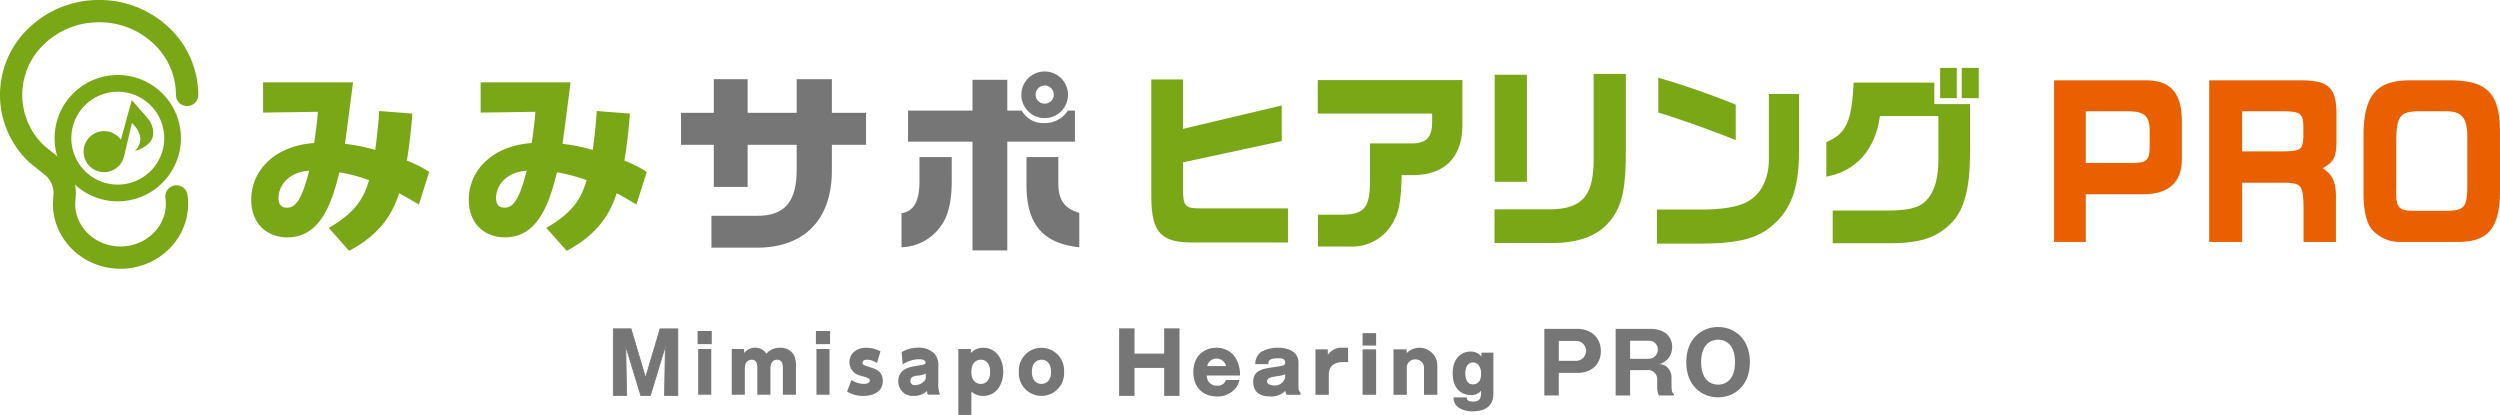 <svg xmlns="http://www.w3.org/2000/svg" width="594.394" height="98.659" viewBox="0 0 594.394 98.659">
  <g id="グループ_5324" data-name="グループ 5324" transform="translate(-333.547 -4931.671)">
    <g id="グループ_5323" data-name="グループ 5323" transform="translate(333.547 4931.671)">
      <path id="パス_2118" data-name="パス 2118" d="M51.2,45.342c7.334-4.137,8.6-8.227,9.591-11.329a37.81,37.81,0,0,0-7.052-1.881C52.094,38.618,49.6,47.6,41.375,47.6c-4.513,0-8.6-2.916-8.6-8.933,0-7.052,5.641-12.835,14.949-13.493.423-2.444.846-6.534.893-7.427l-13.023.188V10.741h21.39c-.893,6.817-.988,7.662-1.927,14.619a42.648,42.648,0,0,1,7.192,1.458c.518-3.807.8-6.817.94-9.261l7.9.611c-.281,3.62-.705,7.568-1.316,11.189a28.1,28.1,0,0,1,5.313,2.679l-2.446,7.757c-2.867-1.691-3.432-2.021-4.7-2.679-1.081,3.1-3.1,9.073-11.894,13.681Zm-11.94-7.1c0,1.223.423,2.3,2.021,2.3,1.741,0,3.385-1.27,5.266-8.792-4.888.33-7.287,3.527-7.287,6.489" transform="translate(26.959 8.836)" fill="#7aa716"/>
      <path id="パス_2119" data-name="パス 2119" d="M79.578,45.342c7.334-4.137,8.6-8.227,9.591-11.329a37.81,37.81,0,0,0-7.052-1.881C80.473,38.618,77.981,47.6,69.754,47.6c-4.513,0-8.6-2.916-8.6-8.933,0-7.052,5.641-12.835,14.949-13.493.423-2.444.846-6.534.893-7.427l-13.023.188V10.741h21.39c-.893,6.817-.988,7.662-1.927,14.619a42.611,42.611,0,0,1,7.192,1.458c.518-3.807.8-6.817.94-9.261l7.9.611c-.281,3.62-.705,7.568-1.316,11.189a28.1,28.1,0,0,1,5.313,2.679l-2.446,7.757c-2.867-1.691-3.432-2.021-4.7-2.679-1.081,3.1-3.1,9.073-11.894,13.681Zm-11.94-7.1c0,1.223.423,2.3,2.021,2.3,1.741,0,3.385-1.27,5.266-8.792-4.89.33-7.287,3.527-7.287,6.489" transform="translate(50.305 8.836)" fill="#7aa716"/>
      <path id="パス_2120" data-name="パス 2120" d="M96.638,18.32V10.328h8.04V18.32h11.659V10.328h8.368V18.32h8.133v7.617h-8.133v5.5c.235,12.317-6.629,19.276-18.664,18.946H96.073V42.813H106.7c6.817.095,9.731-3.337,9.638-11.329V25.937H104.678V35.949h-8.04V25.937h-7.8V18.32Z" transform="translate(73.078 8.497)" fill="#767676"/>
      <path id="パス_2121" data-name="パス 2121" d="M129.541,29.677v5.688c0,4.748-.8,8.134-2.4,10.436a11.855,11.855,0,0,1-9.543,5.313V43.03c2.867-.47,4.185-2.681,4.278-7.289V29.677ZM119.152,18.63h15.326V11.3h8.273V18.63h3.432a5.851,5.851,0,0,0,5.408,2.962,6.386,6.386,0,0,0,5.546-2.962h1.693v7.38H142.751V51.866h-8.273V26.01H119.152Zm38.033-3.762a5.547,5.547,0,1,1-5.453-5.546,5.558,5.558,0,0,1,5.453,5.546m-2.3,14.809v6.252c0,3.9,1.458,6.018,4.983,7.006v8.18c-8.6-.893-12.505-5.453-12.551-14.574V29.677Zm-5.406-14.809a2.163,2.163,0,1,0,2.116-2.209,2.188,2.188,0,0,0-2.116,2.209" transform="translate(96.742 7.669)" fill="#767676"/>
      <path id="パス_2122" data-name="パス 2122" d="M28.654,63.9c-8.863,0-16.076-6.924-16.076-15.436q0-.087.005-.175l.16-2.4a5.787,5.787,0,0,0-1.773-4.064l-3.855-3.1c-.058-.047-.113-.095-.166-.146a21.905,21.905,0,0,1,0-32.011A23.956,23.956,0,0,1,23.568,0,23.954,23.954,0,0,1,40.185,6.565a21.954,21.954,0,0,1,6.95,16.006,2.65,2.65,0,1,1-5.3,0,16.7,16.7,0,0,0-5.3-12.168A18.677,18.677,0,0,0,23.568,5.3,18.679,18.679,0,0,0,10.6,10.4a16.606,16.606,0,0,0-.077,24.261l3.86,3.108c.057.046.111.095.166.146a11.045,11.045,0,0,1,3.489,8.052q0,.087-.005.175l-.159,2.4C17.926,54.1,22.741,58.6,28.654,58.6c5.942,0,10.777-4.546,10.777-10.136a9.643,9.643,0,0,0-.1-1.38,2.65,2.65,0,0,1,5.246-.758,14.929,14.929,0,0,1,.153,2.138c0,8.512-7.21,15.436-16.076,15.436" transform="translate(0 0)" fill="#7aa716"/>
      <path id="パス_2123" data-name="パス 2123" d="M22.141,39.822A15.019,15.019,0,1,1,37.16,24.8,15.037,15.037,0,0,1,22.141,39.822m0-26.064A11.044,11.044,0,1,0,33.187,24.8,11.058,11.058,0,0,0,22.141,13.758" transform="translate(5.86 8.048)" fill="#7aa716"/>
      <path id="パス_2124" data-name="パス 2124" d="M26.173,17.424c-1.447-1.7-3.815-4.365-3.815-4.365l-2.583,9.449a4.878,4.878,0,1,0,.786,3.778l0,.013,1.823-7.775a5.776,5.776,0,0,1,2.023,3.612,4.092,4.092,0,0,1-1.3,3.006,7.5,7.5,0,0,0,3.3-1.792c1.618-1.475,1.243-4.192-.231-5.925" transform="translate(8.968 10.742)" fill="#7aa716"/>
      <path id="パス_2125" data-name="パス 2125" d="M94.368,46.292H91V43.181h3.365Zm-.126,12.033H91.129V47.451h3.113Z" transform="translate(74.862 35.523)" fill="#767676"/>
      <path id="パス_2126" data-name="パス 2126" d="M101.534,56.537V50.278c0-.671,0-2.063-1.321-2.063-.363,0-1.646.164-1.646,2.043v6.279H95.454V45.663H98.4v.979a3.278,3.278,0,0,1,2.659-1.287,3.007,3.007,0,0,1,2.623,1.431,4.144,4.144,0,0,1,3.257-1.411,3.592,3.592,0,0,1,3.346,1.808,6.613,6.613,0,0,1,.434,2.931v6.423h-3.111V50.278c0-.689,0-2.063-1.374-2.063-1.465,0-1.591,1.573-1.591,2.116v6.206Z" transform="translate(78.523 37.311)" fill="#767676"/>
      <path id="パス_2127" data-name="パス 2127" d="M109.8,46.292h-3.365V43.181H109.8Zm-.126,12.033h-3.113V47.451h3.113Z" transform="translate(87.555 35.523)" fill="#767676"/>
      <path id="パス_2128" data-name="パス 2128" d="M117.607,49a4.248,4.248,0,0,0-2.369-.8c-.434,0-1.068.146-1.068.724,0,.47.109.525,2.081,1.157,1.048.344,2.749.906,2.749,3.166,0,2.479-2.134,3.565-4.631,3.565a7.3,7.3,0,0,1-3.871-1.032l1.05-2.767a5.078,5.078,0,0,0,2.913.939c1.321,0,1.429-.6,1.429-.795,0-.488-.2-.561-2.08-1.139a3.3,3.3,0,0,1-2.75-3.2c0-1.9,1.465-3.456,4.017-3.456a7.385,7.385,0,0,1,3.365.849Z" transform="translate(90.898 37.319)" fill="#767676"/>
      <path id="パス_2129" data-name="パス 2129" d="M117.977,46.4a7.971,7.971,0,0,1,3.924-1.05,5.18,5.18,0,0,1,3.981,1.538,4.307,4.307,0,0,1,.815,3.04v3.691a6.482,6.482,0,0,0,.416,2.913H124.2a2.6,2.6,0,0,1-.2-.888,4.4,4.4,0,0,1-3.093,1.176,3.422,3.422,0,0,1-3.727-3.474c0-3,2.858-3.437,4.413-3.689,1.757-.272,2.065-.326,2.065-.778,0-.344-.328-.778-1.629-.778a7.219,7.219,0,0,0-3.817,1.23Zm5.734,5.12a5.647,5.647,0,0,1-2.134.488c-.543.073-1.52.235-1.52,1.23a.984.984,0,0,0,1.123,1.013,2.929,2.929,0,0,0,2.532-1.484Z" transform="translate(96.397 37.311)" fill="#767676"/>
      <path id="パス_2130" data-name="パス 2130" d="M128,46.613a3.827,3.827,0,0,1,2.933-1.247c3.038,0,4.757,2.676,4.757,5.716,0,2.913-1.591,5.734-4.775,5.734a4.156,4.156,0,0,1-2.805-1.03V61.34h-3.093V45.654H128Zm2.353,7.345c1.23,0,2.225-.9,2.225-2.876,0-1.954-1-2.878-2.207-2.878-.379,0-2.262.109-2.262,2.878,0,2.7,1.773,2.876,2.244,2.876" transform="translate(102.841 37.319)" fill="#767676"/>
      <path id="パス_2131" data-name="パス 2131" d="M138.282,45.366a5.392,5.392,0,0,1,5.373,5.716,5.384,5.384,0,1,1-10.746,0,5.391,5.391,0,0,1,5.373-5.716m0,8.592c.778,0,2.28-.452,2.28-2.876,0-1.646-.778-2.878-2.28-2.878-.742,0-2.28.417-2.28,2.878,0,2.515,1.593,2.876,2.28,2.876" transform="translate(109.335 37.319)" fill="#767676"/>
      <path id="パス_2132" data-name="パス 2132" d="M88.811,58.735H86.54L82.95,46.958l.21,11.778H80.01V42.9h4.2l3.456,11.658L91.122,42.9h4.219V58.735H92.19l.191-11.778Z" transform="translate(65.818 35.288)" fill="#767676"/>
      <path id="パス_2133" data-name="パス 2133" d="M95.486,58.881H92.135l.18-11.162L88.93,58.881H86.51l-.022-.071L83.109,47.719l.2,11.162H79.954V42.842H84.33l.022.073,3.359,11.331,3.381-11.4h4.394Zm-3.148-.2h2.947V43.044H91.242l-3.53,11.909-3.53-11.909H80.156V58.681H83.1l-.222-12.394.21.687,3.569,11.707h2.123l3.756-12.394Z" transform="translate(65.773 35.243)" fill="#767676"/>
      <path id="パス_2134" data-name="パス 2134" d="M156.761,52.1h-7.274v6.633h-3.437V42.9h3.438v5.991h7.274V42.9h3.417V58.735h-3.417Z" transform="translate(120.145 35.288)" fill="#767676"/>
      <path id="パス_2135" data-name="パス 2135" d="M160.324,58.881h-3.618V52.249h-7.074v6.633h-3.638V42.842h3.638v5.989h7.074V42.842h3.618Zm-3.417-.2h3.217V43.044h-3.217v5.989h-7.475V43.044H146.2V58.681h3.237V52.048h7.475Z" transform="translate(120.1 35.243)" fill="#767676"/>
      <path id="パス_2136" data-name="パス 2136" d="M158.581,51.677c.069,1.737.911,2.8,2.594,2.8a2.167,2.167,0,0,0,2.286-1.338h2.818a4.043,4.043,0,0,1-.911,1.755,5.377,5.377,0,0,1-4.192,1.753c-3.126,0-5.393-1.972-5.393-5.588,0-3.979,2.7-5.59,5.256-5.59a5.089,5.089,0,0,1,4.294,2.134,7.47,7.47,0,0,1,1.152,4.07Zm5.085-1.844c-.652-2.189-2.216-2.189-2.577-2.189a2.557,2.557,0,0,0-2.473,2.189Z" transform="translate(128.15 37.408)" fill="#767676"/>
      <path id="パス_2137" data-name="パス 2137" d="M161.266,56.944c-3.4,0-5.6-2.273-5.6-5.791,0-4,2.741-5.791,5.457-5.791a5.3,5.3,0,0,1,4.458,2.218,7.68,7.68,0,0,1,1.188,4.163l.011.213-.211.013h-7.688a2.266,2.266,0,0,0,2.38,2.4,1.965,1.965,0,0,0,2.1-1.219l.053-.118h3.217l-.077.259a4.22,4.22,0,0,1-.953,1.828,5.531,5.531,0,0,1-4.342,1.824m-.139-11.178c-2.331,0-5.056,1.411-5.056,5.388,0,3.323,1.99,5.388,5.195,5.388a5.141,5.141,0,0,0,4.039-1.686,3.538,3.538,0,0,0,.791-1.42h-2.419a2.374,2.374,0,0,1-2.411,1.338c-1.726,0-2.719-1.064-2.8-3l-.007-.21h7.9a6.975,6.975,0,0,0-1.1-3.751,4.9,4.9,0,0,0-4.132-2.05m2.9,4.36h-5.592l.077-.261a2.776,2.776,0,0,1,2.667-2.331,2.854,2.854,0,0,1,2.77,2.333Zm-5.049-.4h4.5a2.4,2.4,0,0,0-2.3-1.786,2.232,2.232,0,0,0-2.2,1.786" transform="translate(128.06 37.317)" fill="#767676"/>
      <path id="パス_2138" data-name="パス 2138" d="M171.473,56.253a2.615,2.615,0,0,1-.292-1.23,4.324,4.324,0,0,1-3.762,1.629c-1.185,0-3.831-.2-3.831-3.293,0-2.584,2.112-2.893,4.62-3.255,2.406-.361,2.973-.434,2.973-1.3,0-1.176-1.1-1.23-1.8-1.23-2.559,0-2.575.886-2.575,1.392h-2.716a3.277,3.277,0,0,1,1.272-2.513,7.831,7.831,0,0,1,3.968-.977c1.478,0,4.622.416,4.622,3.363v5.987a1.75,1.75,0,0,0,.479,1.194v.235Zm-.292-4.974a5.161,5.161,0,0,1-1.959.525c-1.8.29-2.73.434-2.73,1.465,0,1.176,1.855,1.176,1.958,1.176a2.67,2.67,0,0,0,2.732-2.134Z" transform="translate(134.572 37.408)" fill="#767676"/>
      <path id="パス_2139" data-name="パス 2139" d="M167.51,56.944c-3.332,0-4.032-1.9-4.032-3.494,0-2.761,2.328-3.1,4.794-3.454l.1-.016c2.393-.357,2.7-.443,2.7-1.086,0-.855-.642-1.03-1.6-1.03-2.377,0-2.377.747-2.377,1.192v.2H163.95l.027-.226a3.478,3.478,0,0,1,1.351-2.65,8.077,8.077,0,0,1,4.088-1.017c1.132,0,4.823.257,4.823,3.565v5.987a1.6,1.6,0,0,0,.388,1.026l.093.058v.545h-3.273l-.058-.1a2.372,2.372,0,0,1-.275-.838,4.65,4.65,0,0,1-3.6,1.34m1.959-9.481c.547,0,2,0,2,1.431,0,1.028-.705,1.134-3.04,1.484l-.1.016c-2.486.359-4.449.643-4.449,3.057,0,2.052,1.221,3.091,3.629,3.091a4.1,4.1,0,0,0,3.607-1.553l.335-.408.022.527a2.613,2.613,0,0,0,.211,1.037h2.572a2.241,2.241,0,0,1-.419-1.228V48.928c0-2.934-3.385-3.162-4.422-3.162a7.679,7.679,0,0,0-3.849.937,2.94,2.94,0,0,0-1.163,2.153H166.7c.064-.718.53-1.392,2.77-1.392m-.928,7.274c-1,0-2.16-.361-2.16-1.376,0-1.2,1.083-1.372,2.878-1.66a5.046,5.046,0,0,0,1.917-.507l.3-.162V52.4a2.88,2.88,0,0,1-2.933,2.335m2.53-3.042a7.074,7.074,0,0,1-1.724.4c-1.91.306-2.564.452-2.564,1.267,0,.946,1.578.975,1.759.975a2.464,2.464,0,0,0,2.53-1.934Z" transform="translate(134.482 37.317)" fill="#767676"/>
      <path id="パス_2140" data-name="パス 2140" d="M174.233,45.854l.051,1.9c.275-.651.962-2.28,3.78-2.28h1v3h-1.117c-1.34,0-3.47.58-3.47,3.129v4.648h-2.767v-10.4Z" transform="translate(141.251 37.408)" fill="#767676"/>
      <path id="パス_2141" data-name="パス 2141" d="M174.766,56.547H171.6v-10.8h2.923l.035,1.3a3.88,3.88,0,0,1,3.6-1.68h1.2v3.406h-1.318c-.767,0-3.268.211-3.268,2.927Zm-2.767-.4h2.364V51.7c0-2.455,1.9-3.33,3.671-3.33h.917v-2.6h-.8c-2.683,0-3.321,1.511-3.594,2.156l-.361.855-.071-2.63H172Z" transform="translate(141.16 37.317)" fill="#767676"/>
      <path id="パス_2142" data-name="パス 2142" d="M180.671,46.119h-2.818v-2.55h2.818Zm0,11.7h-2.818V47.42h2.818Z" transform="translate(146.307 35.841)" fill="#767676"/>
      <path id="パス_2143" data-name="パス 2143" d="M180.963,58.112h-3.219v-10.8h3.219Zm-2.818-.4h2.415v-10h-2.415Zm2.818-11.3h-3.219V43.458h3.219Zm-2.818-.4h2.415V43.859h-2.415Z" transform="translate(146.218 35.75)" fill="#767676"/>
      <path id="パス_2144" data-name="パス 2144" d="M184.6,45.854l.051,1.194a4.048,4.048,0,0,1,7.25,2.641v6.565h-2.767V50.123a2.172,2.172,0,0,0-2.251-2.28,2.13,2.13,0,0,0-2.233,2.28v6.131h-2.765v-10.4Z" transform="translate(149.627 37.408)" fill="#767676"/>
      <path id="パス_2145" data-name="パス 2145" d="M192.2,56.547h-3.17V50.213a1.974,1.974,0,0,0-2.049-2.078,1.927,1.927,0,0,0-2.032,2.078v6.334h-3.168v-10.8h3.108l.038.882a4.25,4.25,0,0,1,7.272,3.153Zm-2.767-.4h2.364V49.779a3.847,3.847,0,0,0-6.893-2.513l-.334.408-.066-1.527h-2.32v10h2.364V50.213a2.326,2.326,0,0,1,2.433-2.481,2.353,2.353,0,0,1,2.451,2.481Z" transform="translate(149.535 37.317)" fill="#767676"/>
      <path id="パス_2146" data-name="パス 2146" d="M198.882,46.223v9.115c0,1.664-.126,4.433-4.865,4.433-1.99,0-4.088-.851-4.2-2.894h2.749c.109.488.308.977,1.772.977,1.358,0,2.009-.652,2.009-2.207V54.489l-.036-.036a2.613,2.613,0,0,1-2.568,1.447c-2.315,0-4.141-1.609-4.141-4.974,0-3.328,1.879-4.956,4-4.956a2.9,2.9,0,0,1,2.821,1.682h.036V46.223Zm-4.666,7.542c1.719,0,2.153-1.465,2.153-2.785,0-1.555-.76-2.821-2.171-2.821-.94,0-1.988.687-1.988,2.931,0,1.228.507,2.676,2.007,2.676" transform="translate(155.975 37.816)" fill="#767676"/>
      <path id="パス_2147" data-name="パス 2147" d="M194.11,60.062c-1.956,0-4.278-.809-4.4-3.084l-.013-.213h3.124l.035.159c.086.383.184.818,1.575.818,1.269,0,1.81-.6,1.81-2v-.581a2.834,2.834,0,0,1-2.4,1.035c-2.1,0-4.343-1.36-4.343-5.174,0-3.563,2.109-5.156,4.2-5.156a3.155,3.155,0,0,1,2.656,1.225v-.973h2.823v9.317c0,1.5,0,4.633-5.063,4.633m-3.979-2.894c.242,1.835,2.266,2.492,3.979,2.492,4.664,0,4.664-2.752,4.664-4.23V46.514h-2.021v1.429h-.326l-.093-.113a2.708,2.708,0,0,0-2.639-1.569c-1.752,0-3.8,1.247-3.8,4.755,0,2.989,1.473,4.772,3.942,4.772a2.4,2.4,0,0,0,2.393-1.343l.129-.231.283.283v1.241c0,1.642-.7,2.408-2.211,2.408-1.438,0-1.779-.463-1.928-.977Zm4.176-3.111c-1.629,0-2.207-1.551-2.207-2.878,0-2.905,1.677-3.131,2.191-3.131,1.418,0,2.369,1.216,2.369,3.024,0,1.9-.857,2.985-2.353,2.985m-.016-5.606c-.538,0-1.788.266-1.788,2.728,0,.414.087,2.475,1.8,2.475,1.615,0,1.952-1.4,1.952-2.583,0-1.208-.514-2.621-1.968-2.621" transform="translate(155.884 37.726)" fill="#767676"/>
      <path id="パス_2148" data-name="パス 2148" d="M289.245,10.485c6.228-.188,9.007,2.759,9.091,9.545v9.219c-.042,5.521-3.115,8.282-9.177,8.328H275.484V48.9h-7.535V10.485ZM286.8,30.136c3.115-.047,3.833-.7,3.875-3.649v-4.3c-.042-3.184-1.307-4.307-4.885-4.354H275.484V30.136Z" transform="translate(220.423 8.618)" fill="#ea6000"/>
      <path id="パス_2149" data-name="パス 2149" d="M309.313,10.483c7.026-.095,8.964,1.451,9.131,7.393v7.159c-.042,3.7-.587,4.819-3.283,6.363,2.229,1.356,3.115,3.089,3.157,6.317V48.9h-7.7V42.4c.042-6.831-.293-7.394-4-7.58h-10.6V48.9h-7.83V10.483Zm-3.62,16.892c4.249-.047,4.715-.374,4.883-3.416V21.666c-.042-3.323-.676-3.791-4.8-3.838h-9.764v9.547Z" transform="translate(237.068 8.62)" fill="#ea6000"/>
      <path id="パス_2150" data-name="パス 2150" d="M340.764,37.527c-.21,8-2.821,11.184-9.387,11.37H316.9a8.743,8.743,0,0,1-6.737-3.133c-1.177-1.591-1.85-4.54-1.85-8.144V22.788c.252-9.031,3.324-12.354,11.235-12.306h9.977c8.289.186,11.195,3.275,11.236,12.164ZM328.1,41.5c4.208-.095,4.843-.842,4.885-5.894V24.286c.084-4.914-1.265-6.552-5.388-6.459h-6.4c-4.167.142-5.01,1.218-5.094,6.643V35.841c-.168,4.821.421,5.616,4,5.663Z" transform="translate(253.63 8.622)" fill="#ea6000"/>
      <path id="パス_2151" data-name="パス 2151" d="M157.718,10.366V22.111L181.2,16.543v8.47l-23.483,5.052v6.786c.084,3.7.589,4.21,4.42,4.163h20.539v8.1H160.791c-8.207.188-10.524-2.153-10.606-10.622V10.366Z" transform="translate(123.547 8.527)" fill="#7aa716"/>
      <path id="パス_2152" data-name="パス 2152" d="M171.9,10.443h34.386V20.735c.126,7.768-3.873,12.12-11.406,12.308h-3.031c-.168,7.112-.756,9.545-2.9,12.54a10.96,10.96,0,0,1-9.175,4.445h-7.828V42.447h5.346c5.639.047,7.028-1.542,7.028-8.094V25.509h10.227c3.283-.14,4.5-1.5,4.546-5.052V18.4H171.9Z" transform="translate(141.407 8.591)" fill="#7aa716"/>
      <path id="パス_2153" data-name="パス 2153" d="M208.17,41.84c7.87-.093,10.522-3.37,10.353-12.727V9.647h7.661V27.522c.042,8.891-.758,13.008-3.326,16.518-2.818,3.882-7.533,5.8-14.14,5.8H194.954v-8ZM195,9.835h7.659V35.29H195Z" transform="translate(160.375 7.936)" fill="#7aa716"/>
      <path id="パス_2154" data-name="パス 2154" d="M249.917,14.019V28.1c-.042,8.189-1.89,13.336-6.111,16.987-3.538,3.182-8,4.4-16.526,4.491H216.142V41.486H227.4c4.783-.047,8.683-.8,10.573-2.06,2.934-1.684,4.744-5.335,4.784-9.638V14.019Zm-33.453-3.884a192.9,192.9,0,0,1,18.414,6.41v8.422c-6.232-2.479-13.187-4.959-18.414-6.551Z" transform="translate(177.805 8.337)" fill="#7aa716"/>
      <path id="パス_2155" data-name="パス 2155" d="M263.913,12.361v5.1h8.5v12.4c-.084,7.44-1.347,12.306-3.915,15.3-3.62,4.024-7.828,5.475-15.782,5.38H239.755V42.776H253.1c5.346-.047,7.661-.8,9.387-2.947,1.64-2.153,2.4-5.009,2.4-9.266V20.315H250.992c-1.137,8-5.6,13.056-12.753,14.412V26.492c4.715-1.919,6.1-4.961,6.481-14.131Zm1.389-3.51h3.955v7.2H265.3Zm9.175,7.2h-4.041v-7.2h4.041Z" transform="translate(195.983 7.281)" fill="#7aa716"/>
      <path id="パス_2156" data-name="パス 2156" d="M201.454,42.9H209.3c2.922,0,5.594,1.77,5.594,5.307,0,2.792-1.852,5.165-5.594,5.165h-4.411v5.366h-3.437Zm3.438,7.6h4.028a2.364,2.364,0,1,0,0-4.724h-4.028Z" transform="translate(165.722 35.288)" fill="#767676"/>
      <path id="パス_2157" data-name="パス 2157" d="M224.047,56.344c0,1.728.3,1.91.591,2.069v.323H221.01a5.165,5.165,0,0,1-.381-2.03V55.078a2.174,2.174,0,0,0-2.464-2.371h-3.971v6.029h-3.436V42.9h8.114c3.837,0,5.326,2.071,5.326,4.3a4.529,4.529,0,0,1-.973,2.794,4.31,4.31,0,0,1-2.061,1.287,3.009,3.009,0,0,1,1.6.523,3.357,3.357,0,0,1,1.279,2.812Zm-9.853-6.332h4.3a2.176,2.176,0,0,0,2.291-2.171,2.062,2.062,0,0,0-2.2-2.111h-4.391Z" transform="translate(173.376 35.288)" fill="#767676"/>
      <path id="パス_2158" data-name="パス 2158" d="M227.53,59.376c-3.875,0-7.56-2.752-7.56-8.36s3.685-8.36,7.56-8.36c3.838,0,7.562,2.712,7.562,8.36s-3.724,8.36-7.562,8.36m-4.028-8.36c0,4.462,2.521,5.346,4.028,5.346,1.338,0,4.03-.7,4.03-5.346,0-4.582-2.635-5.346-4.03-5.346-1.374,0-4.028.764-4.028,5.346" transform="translate(180.954 35.09)" fill="#767676"/>
    </g>
  </g>
</svg>
